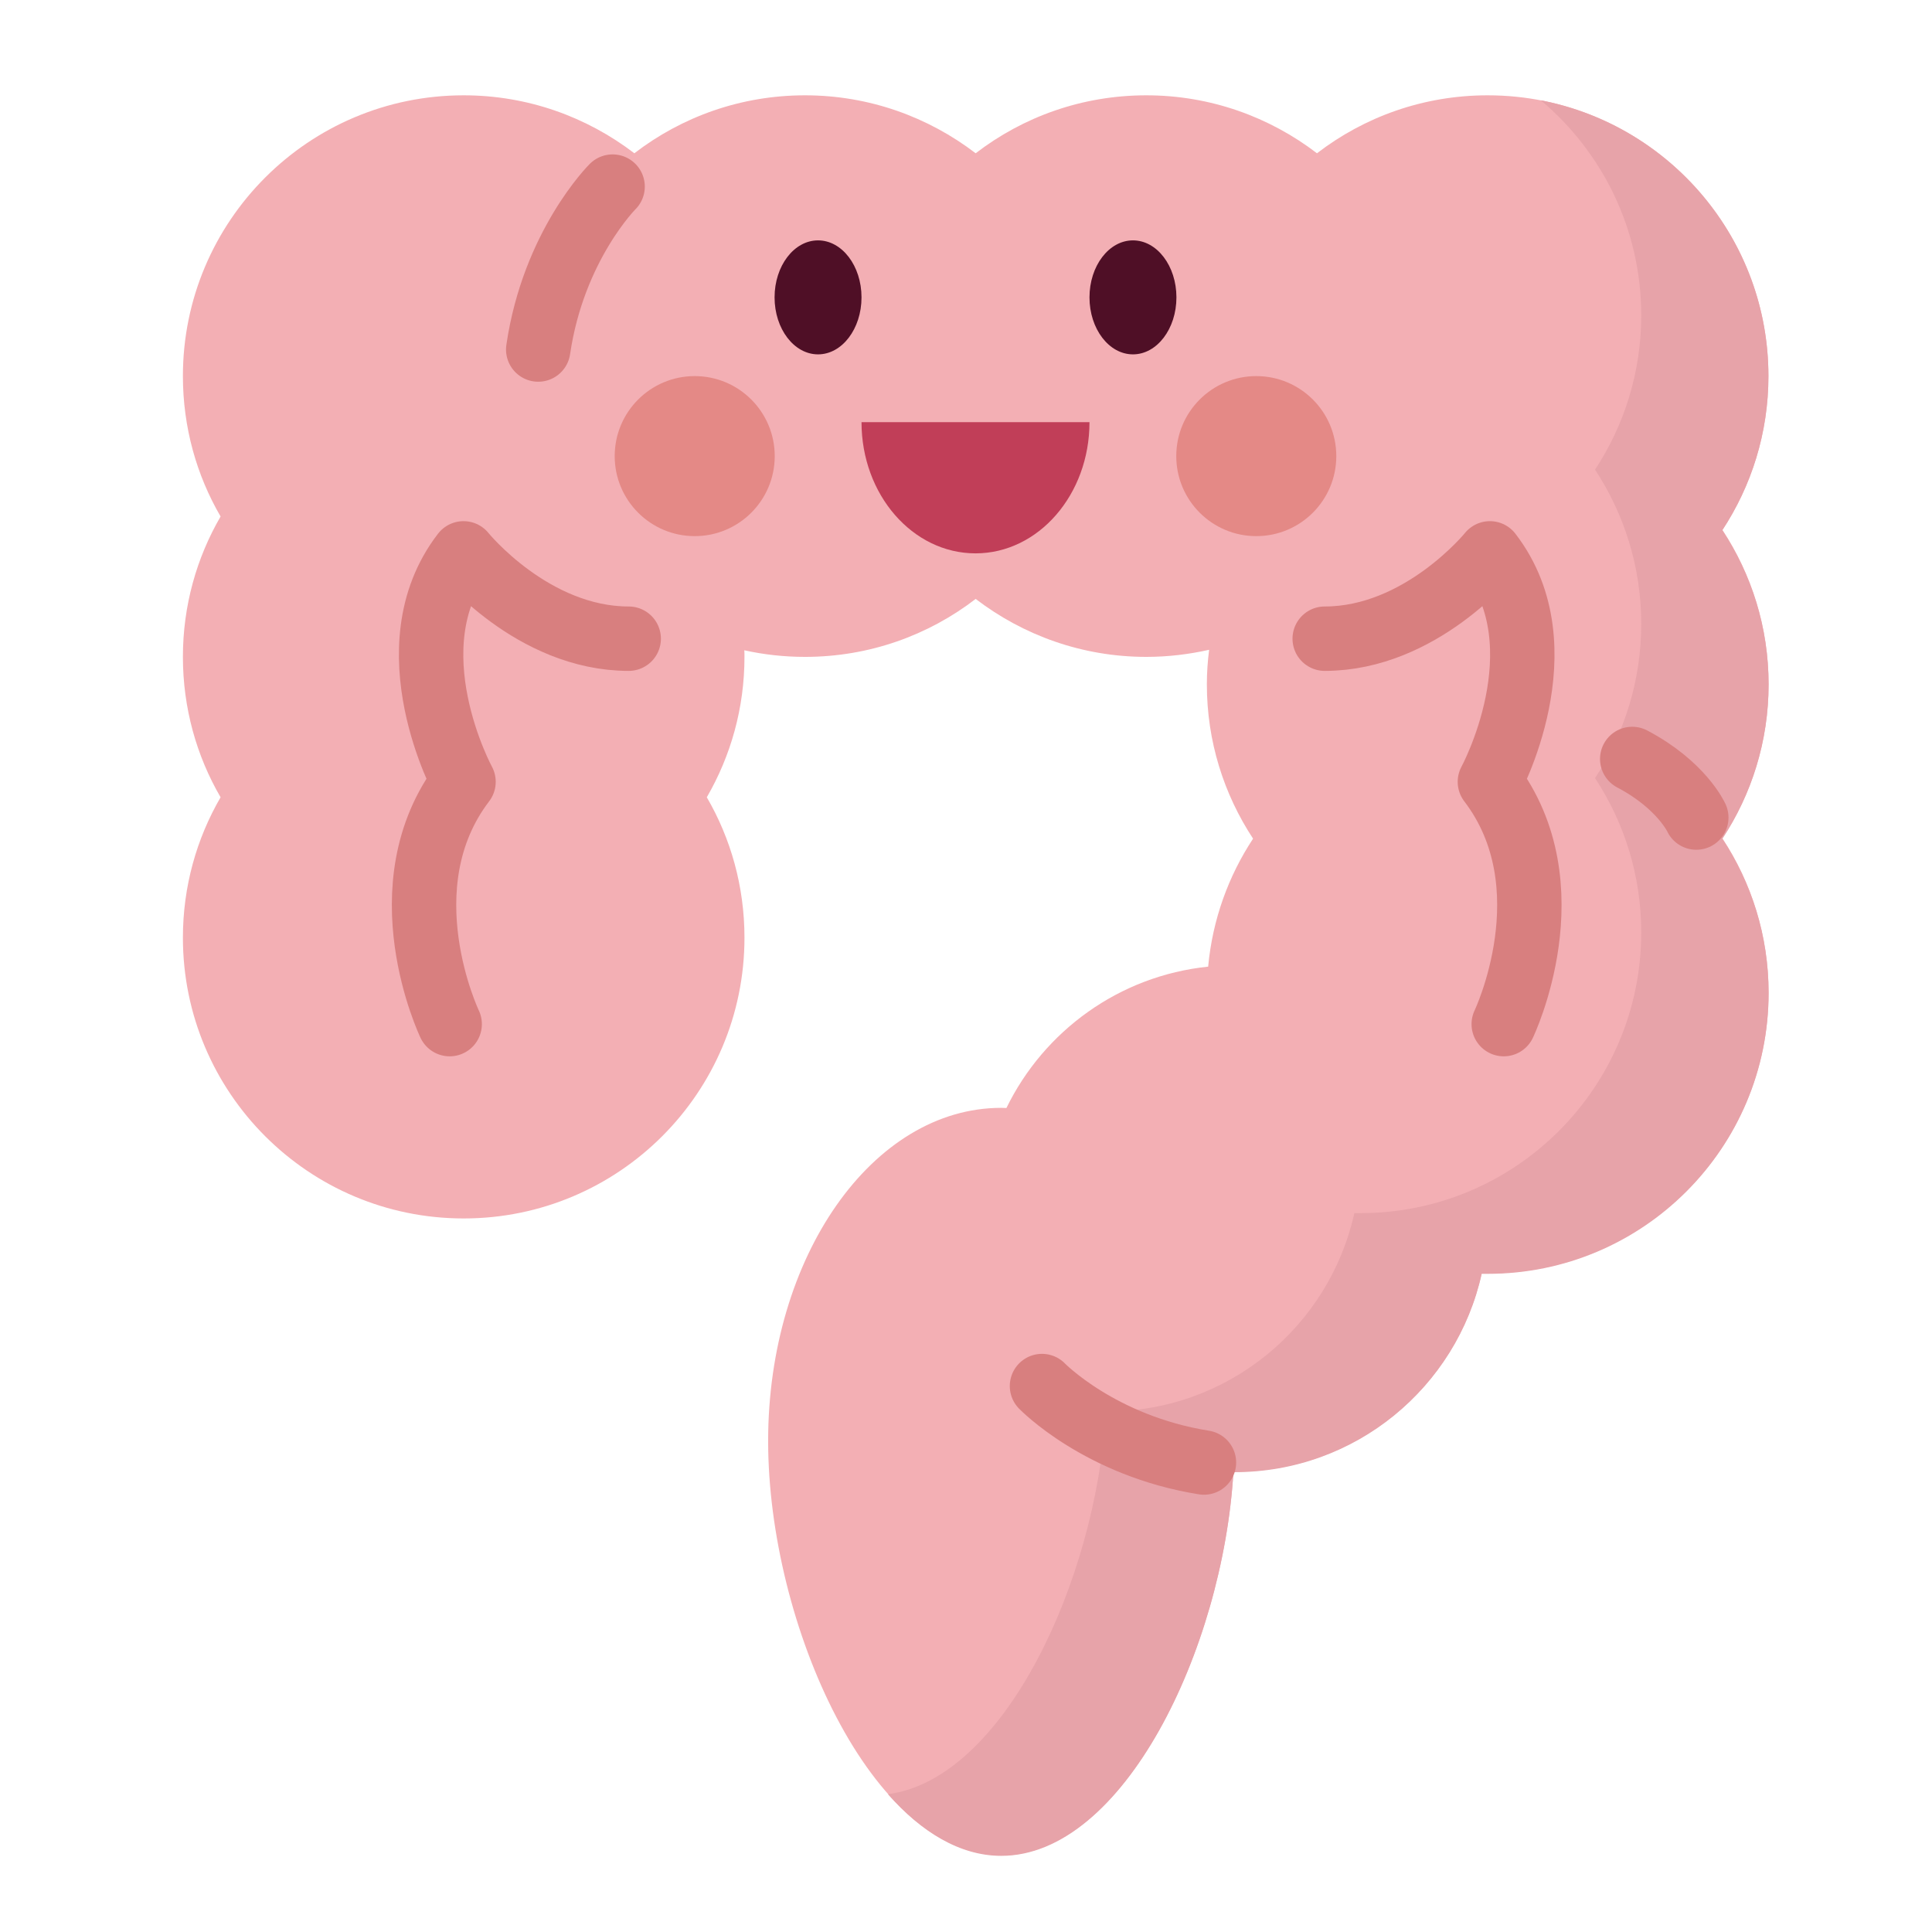 <?xml version="1.0" encoding="UTF-8"?><svg id="_圖層_2" xmlns="http://www.w3.org/2000/svg" viewBox="0 0 120 120"><defs><style>.cls-1{fill:none;stroke:#d87f7f;stroke-linecap:round;stroke-linejoin:round;stroke-width:4px;}.cls-2{fill:#e7a3a9;}.cls-3{fill:#f3afb4;}.cls-4{fill:#4f0f26;}.cls-5{fill:#e48986;}.cls-6{fill:#c13e58;}</style></defs><path class="cls-3" d="M106.97,32.94c1.81-2.75,2.87-6.04,2.87-9.58,0-9.63-7.81-17.44-17.44-17.44-3.99,0-7.66,1.34-10.6,3.6-2.94-2.25-6.61-3.6-10.6-3.6s-7.66,1.34-10.6,3.6c-2.94-2.25-6.61-3.6-10.6-3.6s-7.66,1.34-10.6,3.6c-2.94-2.25-6.61-3.6-10.6-3.6-9.63,0-17.44,7.81-17.44,17.44,0,3.18,.85,6.16,2.34,8.72-1.49,2.57-2.34,5.54-2.34,8.72s.85,6.16,2.34,8.72c-1.49,2.57-2.34,5.54-2.34,8.72,0,9.63,7.81,17.44,17.44,17.44s17.44-7.81,17.44-17.44c0-3.18-.85-6.16-2.34-8.72,1.49-2.57,2.34-5.54,2.34-8.72,0-.14,0-.28-.01-.41,1.22,.27,2.48,.41,3.77,.41,3.99,0,7.66-1.34,10.6-3.6,2.94,2.25,6.61,3.6,10.6,3.6,1.34,0,2.65-.16,3.9-.44-.09,.71-.14,1.42-.14,2.15,0,3.54,1.06,6.83,2.87,9.58-1.53,2.32-2.52,5.03-2.79,7.95-5.53,.57-10.2,4-12.53,8.78-.11,0-.21-.01-.32-.01-8,0-14.48,9.26-14.48,20.69s6.48,25.74,14.48,25.74c7.56,0,13.76-12.78,14.42-23.83,.02,0,.04,0,.06,0,7.52,0,13.8-5.27,15.36-12.32,.13,0,.25,0,.38,0,9.63,0,17.44-7.81,17.44-17.44,0-3.54-1.06-6.83-2.87-9.58,1.81-2.75,2.87-6.04,2.87-9.58s-1.06-6.83-2.87-9.58Z"/><path class="cls-2" d="M106.97,32.94c1.81-2.75,2.87-6.04,2.87-9.58,0-8.5-6.09-15.58-14.14-17.13,3.81,3.2,6.24,8,6.24,13.36,0,3.54-1.06,6.83-2.87,9.58,1.81,2.75,2.87,6.04,2.87,9.58s-1.06,6.83-2.87,9.58c1.81,2.75,2.87,6.04,2.87,9.58,0,9.63-7.81,17.44-17.44,17.44-.13,0-.25,0-.38,0-1.56,7.05-7.84,12.32-15.36,12.32-.02,0-.04,0-.06,0-.64,10.62-6.39,22.84-13.55,23.77,2.08,2.36,4.48,3.83,7.04,3.83,7.56,0,13.76-12.78,14.42-23.83,.02,0,.04,0,.06,0,7.52,0,13.8-5.27,15.36-12.32,.13,0,.25,0,.38,0,9.63,0,17.44-7.81,17.44-17.44,0-3.54-1.06-6.83-2.87-9.58,1.81-2.75,2.87-6.04,2.87-9.58s-1.06-6.83-2.87-9.58Z"/><path class="cls-1" d="M27.93,63.61s-4.1-8.55,.86-15.05c0,0-4.53-8.31,0-14.19,0,0,4.28,5.3,10.26,5.3"/><path class="cls-1" d="M93.4,63.61s4.1-8.55-.86-15.05c0,0,4.53-8.31,0-14.19,0,0-4.28,5.3-10.26,5.3"/><path class="cls-1" d="M38.05,11.59s-3.67,3.65-4.62,10.12"/><path class="cls-1" d="M64.72,86.09s3.6,3.72,10.06,4.75"/><path class="cls-1" d="M105.36,50.78s-.92-2.03-3.98-3.64"/><g><ellipse class="cls-4" cx="70.37" cy="18.47" rx="2.7" ry="3.54"/><ellipse class="cls-4" cx="50.81" cy="18.47" rx="2.7" ry="3.54"/><circle class="cls-5" cx="43.15" cy="28.33" r="4.97"/><circle class="cls-5" cx="78.03" cy="28.33" r="4.97"/><path class="cls-6" d="M60.59,34.37c3.91,0,7.08-3.65,7.08-8.15h-14.16c0,4.5,3.17,8.15,7.08,8.15Z"/></g></svg>
